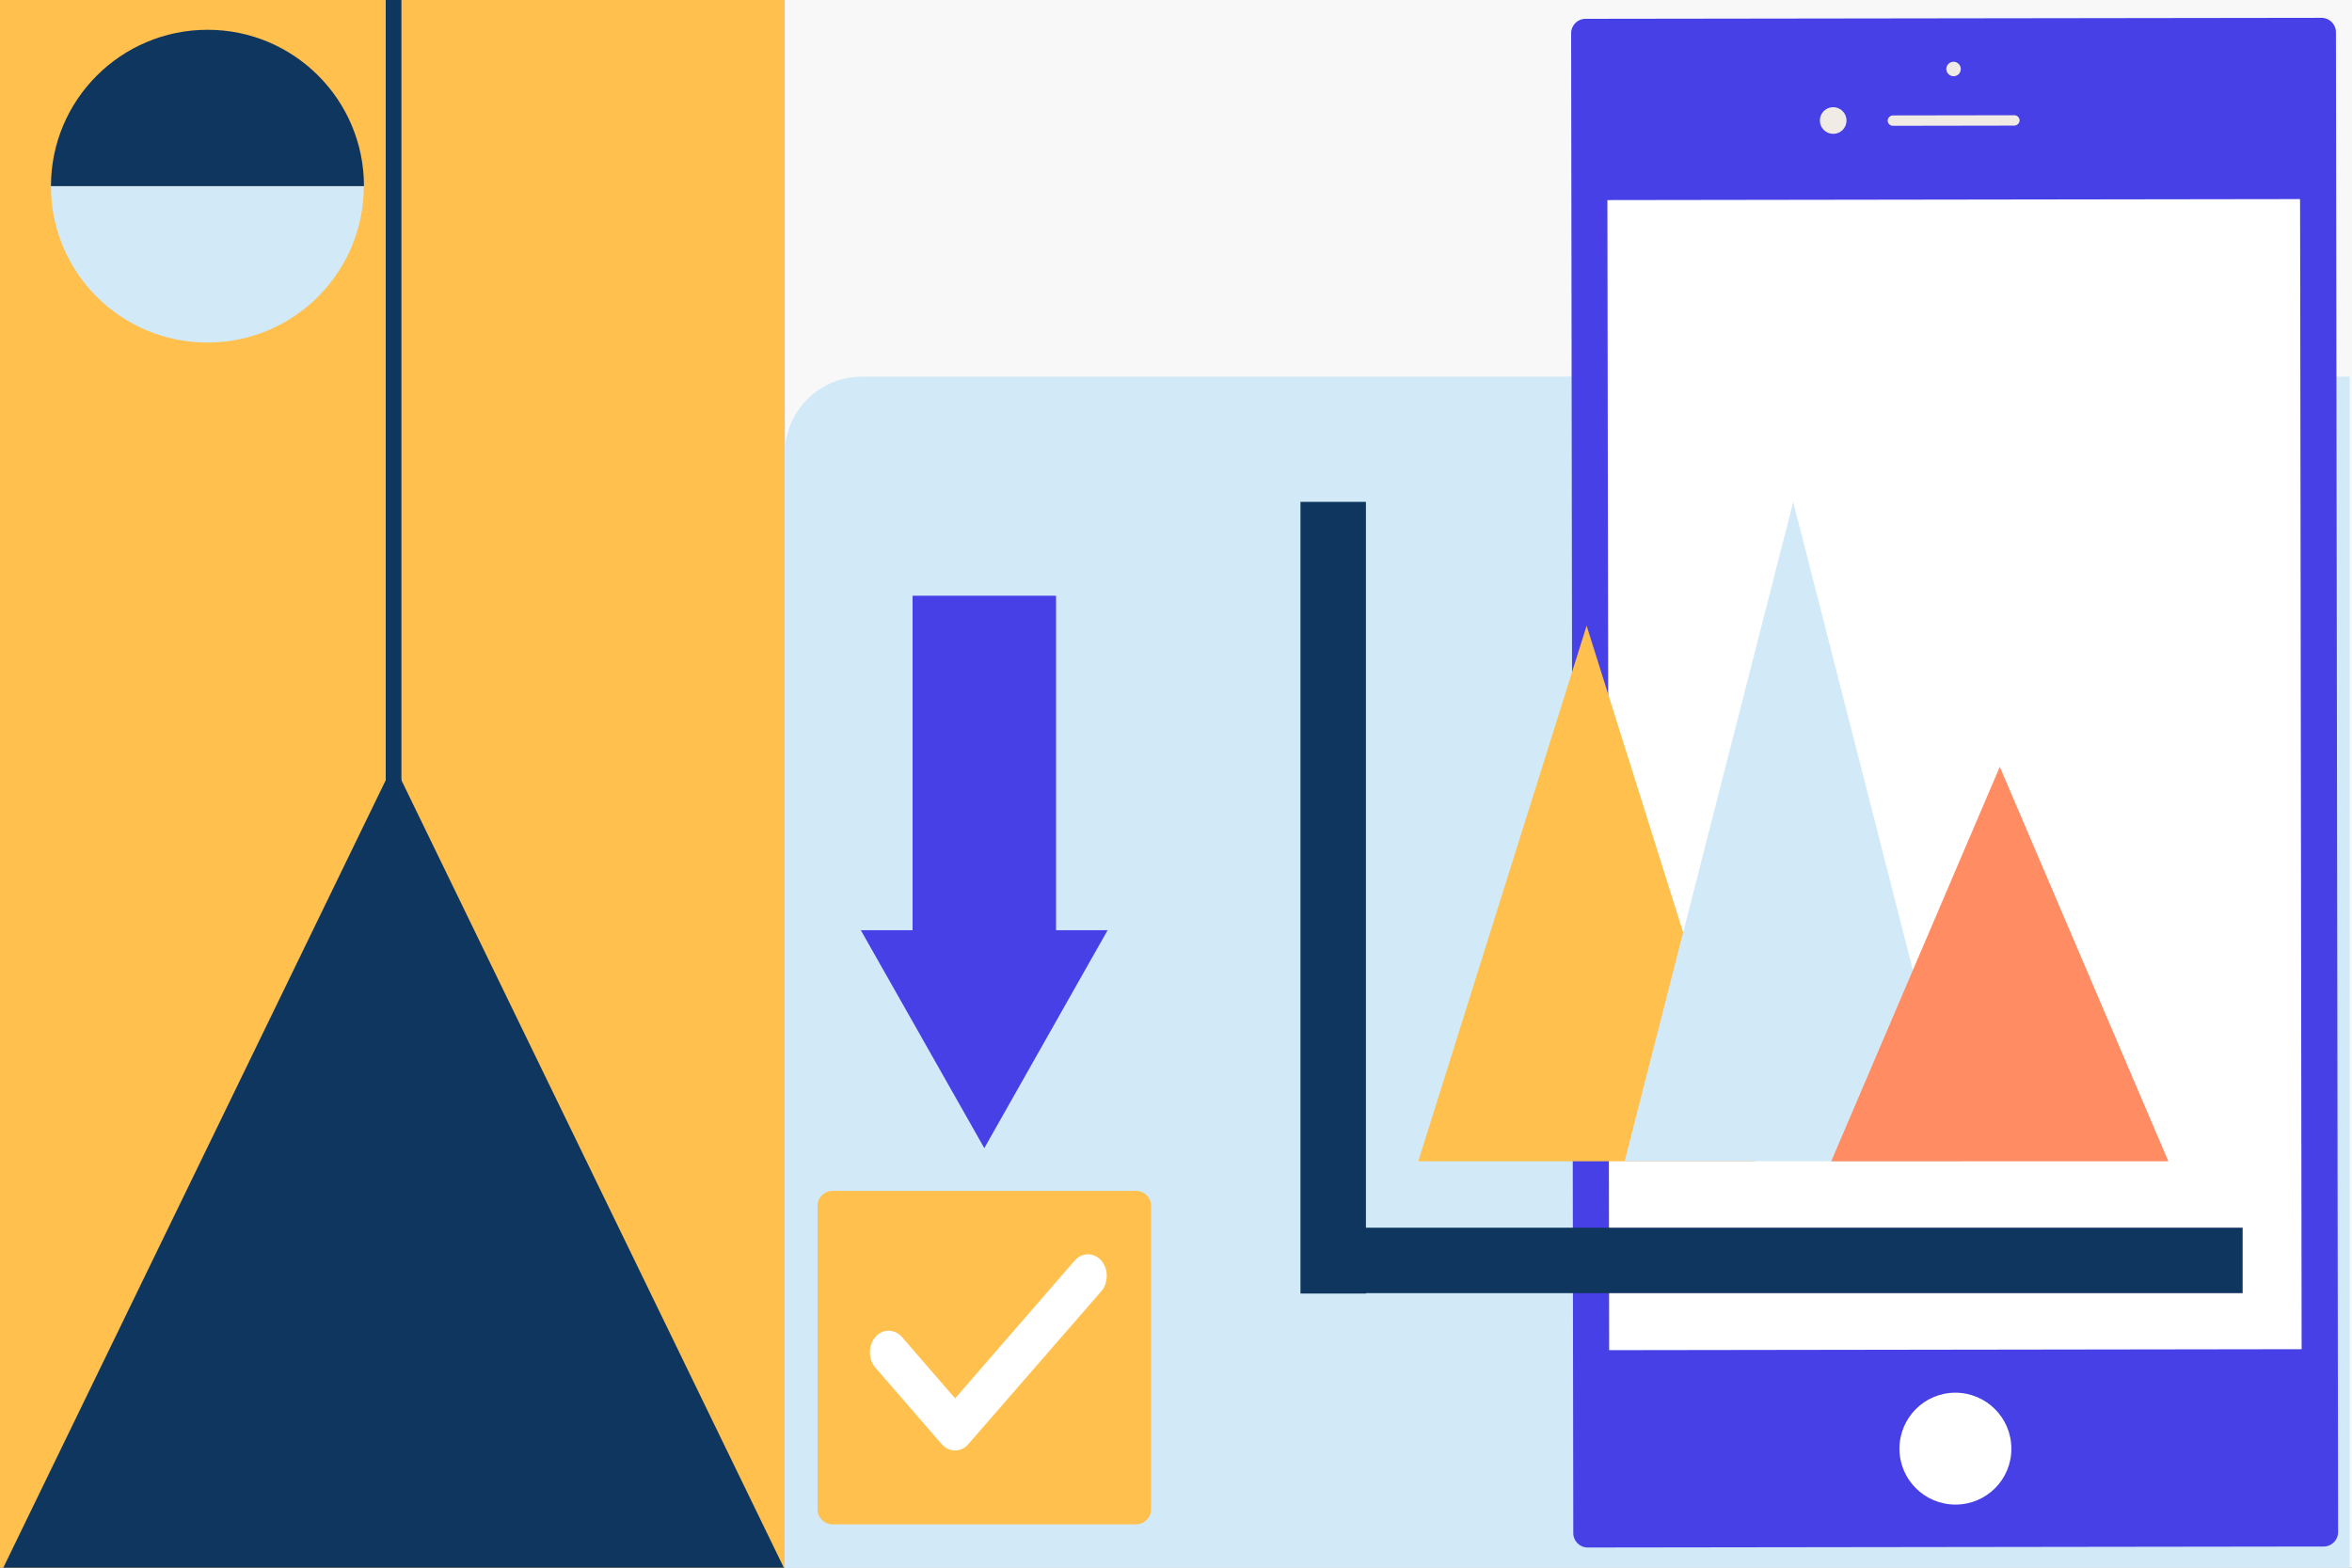 <?xml version="1.0" encoding="utf-8"?>
<!-- Generator: Adobe Illustrator 23.0.1, SVG Export Plug-In . SVG Version: 6.00 Build 0)  -->
<svg version="1.1" xmlns="http://www.w3.org/2000/svg" xmlns:xlink="http://www.w3.org/1999/xlink" x="0px" y="0px"
	 viewBox="0 0 1200 800" style="enable-background:new 0 0 1200 800;" xml:space="preserve">
<rect x="0" y="0" width="1200" height="800" fill="#808080" stroke="none"/>
<style type="text/css">
	.st0{display:none;}
	.st1{display:inline;opacity:0.6;fill:#FFCB27;enable-background:new    ;}
	.st2{fill-rule:evenodd;clip-rule:evenodd;fill:#FFC04E;}
	.st3{fill-rule:evenodd;clip-rule:evenodd;fill:#F8F8F8;}
	.st4{fill:#D2EAF8;}
	.st5{fill:#4640E6;}
	.st6{fill:#FFFFFF;}
	.st7{fill:#F0ECE5;}
	.st8{fill:#FFC04E;}
	.st9{fill:#FF8C62;}
	.st10{fill:#0F365F;}
</style>
<g id="Layer_1">
	<g id="don_x27_t_draw_here" class="st0">
		<rect x="-7.6" y="-29.5" class="st1" width="1244.9" height="220.3"/>
		<rect x="-7.6" y="590.4" class="st1" width="1244.9" height="210.8"/>
	</g>
	<g>
		
			<rect x="-2.8" y="-3.3" transform="matrix(-1 -1.224647e-16 1.224647e-16 -1 397.594 799.684)" class="st2" width="403.2" height="806.3"/>
		
			<rect x="400.4" y="-3.3" transform="matrix(-1 -1.224647e-16 1.224647e-16 -1 1602.067 799.684)" class="st3" width="801.3" height="806.3"/>
		<path class="st4" d="M1198.7,803H400.4V231.5c0-21.7,17.6-39.3,39.3-39.3h759.1V803z"/>
		<g>
			<g>
				<path class="st5" d="M1185.6,789.2L810,789.7c-4,0-7.3-3.3-7.3-7.3l-1.1-765.5c0-4,3.3-7.3,7.3-7.3l375.6-0.5
					c4,0,7.3,3.3,7.3,7.3l1.1,765.5C1192.9,785.9,1189.6,789.2,1185.6,789.2z"/>
				<polygon class="st6" points="820.1,102.1 820.7,478.3 821,689 1174.3,688.5 1173.6,155.8 1173.5,101.6 				"/>
				<g>
					<path class="st6" d="M1026.2,739.2c0-15.7-12.8-28.5-28.6-28.5c-15.7,0-28.5,12.8-28.5,28.6c0,15.7,12.8,28.5,28.6,28.5
						C1013.5,767.8,1026.3,755,1026.2,739.2z"/>
					<g>
						<g>
							<path class="st7" d="M1027.8,64.1l-62,0.1c-1.5,0-2.7-1.2-2.7-2.6l0,0c0-1.5,1.2-2.6,2.6-2.7l62-0.1c1.5,0,2.7,1.2,2.7,2.6
								l0,0C1030.4,62.9,1029.2,64,1027.8,64.1z"/>
							<path class="st7" d="M1000.4,35.2c0-2-1.7-3.7-3.7-3.7c-2,0-3.7,1.7-3.7,3.7c0,2,1.7,3.7,3.7,3.7
								C998.8,38.9,1000.4,37.3,1000.4,35.2z"/>
						</g>
						<path class="st7" d="M942.1,61.5c0-3.8-3.1-6.8-6.8-6.8c-3.8,0-6.8,3.1-6.8,6.8c0,3.8,3.1,6.8,6.8,6.8
							C939.1,68.3,942.1,65.3,942.1,61.5z"/>
					</g>
				</g>
			</g>
			<g>
				<defs>
					<polygon id="SVGID_1_" points="820.1,102.1 820.7,478.3 821,689 1174.3,688.5 1173.6,155.8 1173.5,101.6 					"/>
				</defs>
				<clipPath id="SVGID_2_">
					<use xlink:href="#SVGID_1_"  style="overflow:visible;"/>
				</clipPath>
			</g>
		</g>
		<g>
			<g>
				<polygon class="st8" points="809.5,319.3 723.6,592.6 895.5,592.6 				"/>
				<polygon class="st4" points="914.9,256.1 828.9,592.6 1000.9,592.6 				"/>
				<polygon class="st9" points="1020.3,391.3 934.3,592.6 1106.3,592.6 				"/>
			</g>
			<polygon class="st10" points="1144.2,626.5 696.9,626.5 696.9,256.1 663.5,256.1 663.5,626.5 663.5,659.9 663.5,660.1 
				696.9,660.1 696.9,659.9 1144.2,659.9 			"/>
		</g>
		<g>
			<path class="st10" d="M185.7,95c0-44.1-35.7-79.8-79.8-79.8S26,50.9,26,95"/>
			<path class="st4" d="M26,95c0,44.1,35.7,79.8,79.8,79.8s79.8-35.7,79.8-79.8"/>
		</g>
		<polygon class="st10" points="200.8,389.9 1.2,801 400.4,801 		"/>
		<g>
			<path class="st8" d="M579.5,777.9H424.8c-4.3,0-7.7-3.5-7.7-7.7V615.4c0-4.3,3.5-7.7,7.7-7.7h154.8c4.3,0,7.7,3.5,7.7,7.7v154.8
				C587.3,774.4,583.8,777.9,579.5,777.9z"/>
			<g>
				<path class="st6" d="M487.3,740.2c-2.5,0-4.9-1.1-6.8-3.2l-33.9-39.1c-3.7-4.3-3.7-11.3,0-15.6c3.7-4.3,9.8-4.3,13.6,0
					l27.1,31.3l61-70.3c3.7-4.3,9.8-4.3,13.6,0c3.7,4.3,3.7,11.3,0,15.6L494,737C492.2,739.1,489.7,740.2,487.3,740.2z"/>
			</g>
		</g>
		<g>
			<polygon class="st5" points="502.2,474.7 565.1,474.7 502.2,585.9 439.2,474.7 			"/>
			<path class="st5" d="M465.8,304h72.8c0.1,0,0.2,0.1,0.2,0.2v193.1c0,0.1-0.1,0.2-0.2,0.2h-72.8c-0.1,0-0.2-0.1-0.2-0.2V304.2
				C465.6,304.1,465.7,304,465.8,304z"/>
		</g>
		<g>
			<rect x="196.8" y="-3.3" class="st10" width="8" height="427.1"/>
		</g>
	</g>
</g>
<g id="grid" class="st0">
</g>
</svg>
